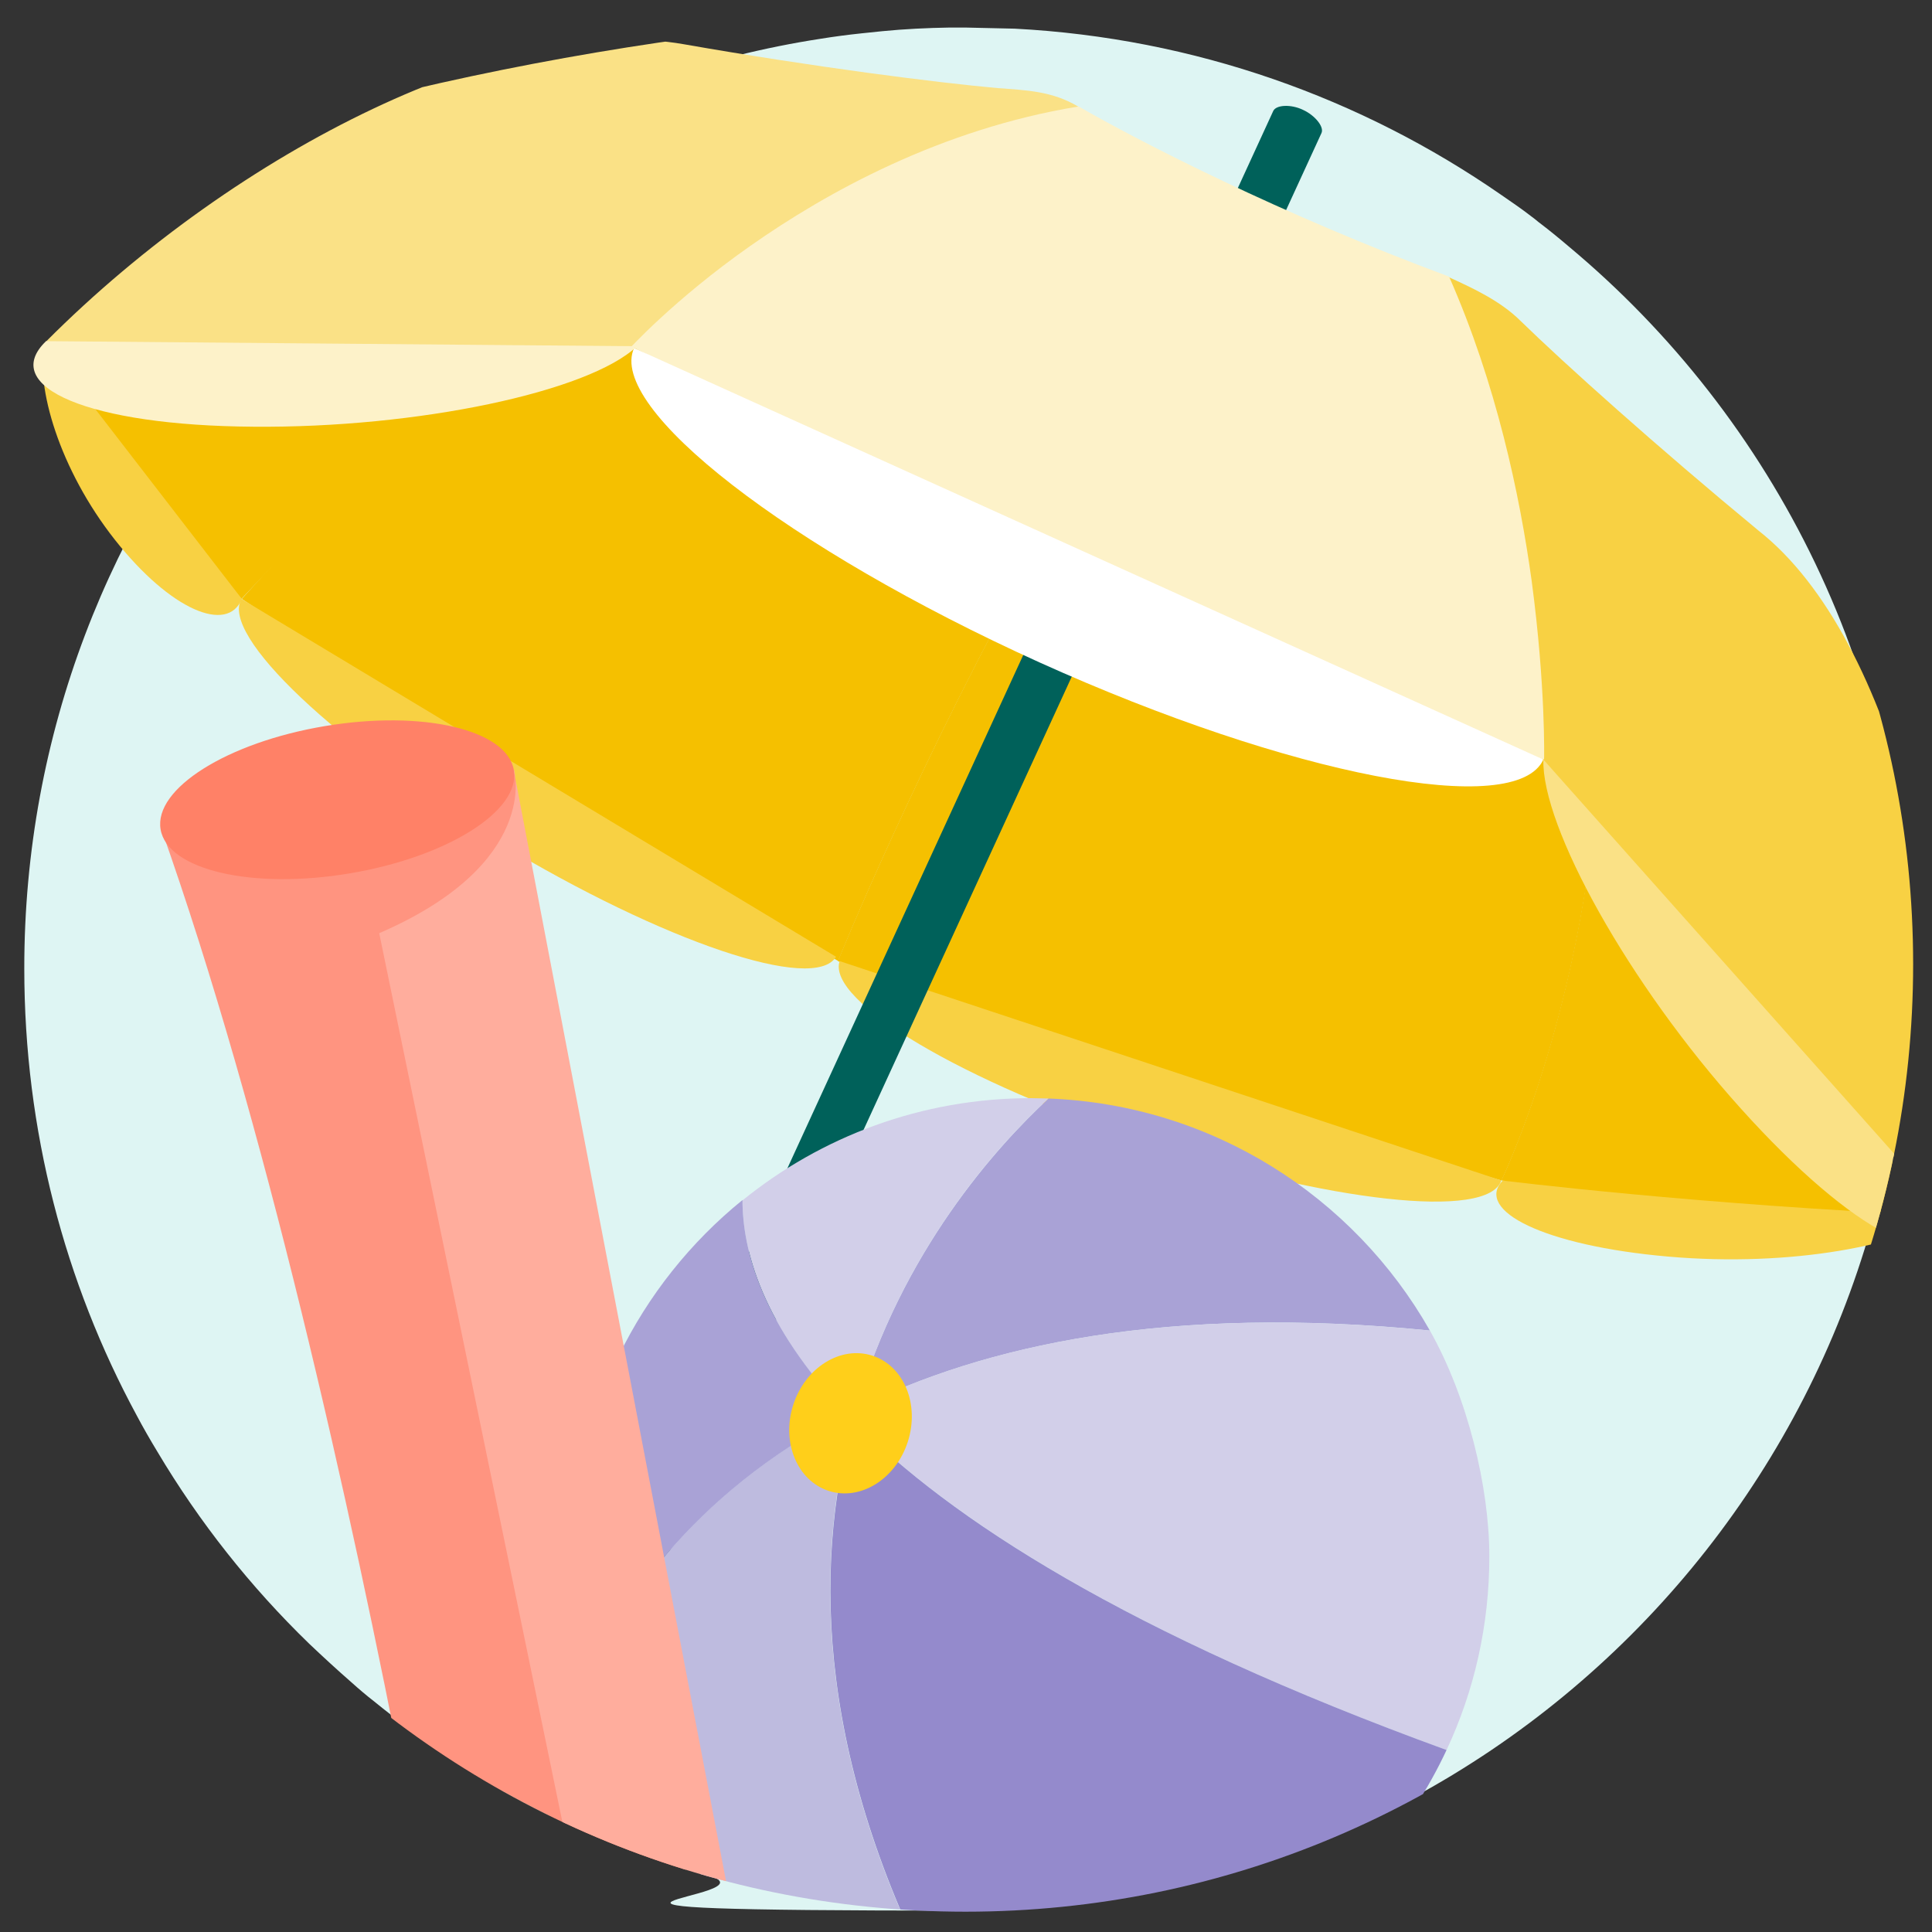 <?xml version="1.0" encoding="UTF-8"?>
<svg id="Laag_1" xmlns="http://www.w3.org/2000/svg" xmlns:xlink="http://www.w3.org/1999/xlink" version="1.1" viewBox="0 0 532.9 532.9">
  <rect x="0" y="0" width="532.9" height="532.9" fill="#333333" stroke="none"/>
  <!-- Generator: Adobe Illustrator 29.0.0, SVG Export Plug-In . SVG Version: 2.1.0 Build 186)  -->
  <defs>
    <style>
      .st0 {
        fill: none;
      }

      .st1 {
        fill: #004c4c;
      }

      .st2 {
        fill: #948acc;
      }

      .st3 {
        fill: #bebbdf;
      }

      .st4 {
        fill: #ff9480;
      }

      .st5 {
        fill: #a9a2d6;
      }

      .st6 {
        fill: #ffad9d;
      }

      .st7 {
        fill: #fdf2c9;
      }

      .st8 {
        fill: #fff;
      }

      .st9 {
        fill: #def5f3;
      }

      .st10 {
        fill: #d2cfe9;
      }

      .st11 {
        fill: #00615a;
      }

      .st12 {
        fill: #fae186;
      }

      .st13 {
        fill: #ff8167;
      }

      .st14 {
        fill: #f8d143;
      }

      .st15 {
        fill: #f5c000;
      }

      .st16 {
        clip-path: url(#clippath);
      }

      .st17 {
        fill: #ffcf1a;
      }
    </style>
    <clipPath id="clippath">
      <path class="st0" d="M527.7,265.9c0,144.3-117,261.4-261.4,261.4S5,410.3,5,265.9,6.7,63.7,20.2,56.5C77.1,26.4,196.9,4.6,266.3,4.6c144.4,0,261.4,117,261.4,261.4h0Z"/>
    </clipPath>
  </defs>
  <path class="st9" d="M526,267.3c0,143.4-116.3,259.7-259.7,259.7s-48.7-3.5-71.4-9.9c-4.5-1.3-8.9-2.7-13.3-4.2-13.2-4.6-25.8-10.1-37.9-16.6-14.4-7.7-28-16.8-40.5-27-2.2-1.7-4.3-3.5-6.3-5.3-3.9-3.4-7.8-7-11.6-10.6-16.2-15.7-30.3-33.5-41.9-53-2-3.3-3.9-6.6-5.7-10-19.8-36.6-31-78.6-31-123.2C6.6,137.5,101.8,29.9,226.3,10.7c3.7-.6,7.5-1.1,11.3-1.5,1.9-.2,3.9-.4,5.8-.6h0c6.1-.6,12.3-.9,18.5-1h4.4l13.3.3h.2c49.8,2.6,95.8,19.2,134.2,45.8,2.9,2,5.7,3.9,8.4,6,.7.5,1.3,1,1.9,1.5,2.9,2.2,5.6,4.4,8.3,6.7,57.1,47.6,93.4,119.3,93.4,199.4h0Z"/>
  <g class="st16">
    <g>
      <g>
        <path class="st15" d="M231.1,265c-88-48.9-164.4-99.8-164.4-99.8,0,0,33-37.3,70.6-70.2h35.8c36.8,18,75.3,36.7,114.2,54.5-33.8,60.2-56.1,115.5-56.1,115.5h0Z"/>
        <path class="st15" d="M414.1,325.6c-110.2-31.9-183-60.5-183-60.5,0,0,22.7-56.1,56.1-115.5,44,20.2,90.4,39.9,138.6,59.9l13.9,18.2c-6.4,58.5-25.5,97.8-25.5,97.8h0Z"/>
        <path class="st14" d="M414.1,325.6c-3.6,11-48,5.9-98.2-10.6-50.2-16.5-88-38.9-84.3-49.9"/>
        <path class="st14" d="M537.3,334.9c-11.5,8.4-43,14.7-77.2,11.7s-53.5-12.7-45.6-21"/>
        <path class="st14" d="M230.6,263.9c-6,10-47.6-4.1-92.8-31.3-45.3-27.3-77.1-57.4-71.2-67.4"/>
        <path class="st15" d="M138,95.4c-38,33.7-71.4,69.8-71.4,69.8C31.6,122.8,12.7,94.2,12.7,94.2l125.3,1.2h0Z"/>
        <path class="st15" d="M414.1,325.6s19.1-39.3,25.5-97.8l96,107.5c-66.7-2.9-121.4-9.7-121.4-9.7h0Z"/>
        <path class="st11" d="M129.3,513.5L351.2,30.6c.8-1.7,4.9-1.9,8.2-.3h0c3.3,1.5,5.9,4.7,5.1,6.4l-222.3,483.9s-8.2-4.3-12.8-7.1h0Z"/>
        <path class="st14" d="M535.9,334.4l-96-107.5-14.2-17.4s.5-19.6-3.4-49c-3.3-24-10.1-53.8-22.8-84.1,6.8,3.1,14.4,6.6,20,12.2,12,11.7,37.4,34.5,65.6,57.8,37.6,29.6,57.1,113.1,52.1,188.6h0l-1.3-.5h0Z"/>
        <path class="st7" d="M424.9,210.7c-46.9-20.5-92.9-40.6-137.7-61.2-38.9-17.9-76.9-35.3-113.3-54.1,0,0,12.1-12.9,33.6-28.6,21.1-14.8,52.2-31.3,89.9-37.5,17,9.8,55.9,29.8,102.3,47,13,29.5,19.5,60.1,22.8,84.1,3.9,29.4,3.4,49,3.4,49h-1.3s.5,1.2.5,1.2h0Z"/>
        <path class="st12" d="M297.3,29.4c-37.7,6.2-69.1,23.5-90.3,38.4-21.1,14.8-33.6,28.6-33.6,28.6h-35.8c0,0-124.9-2.2-124.9-2.2C65.9,40.8,141.3,3.8,188.6,12.2c36,6.3,69.8,10.6,86.6,12.1,7.9.6,15,.8,22.2,5.1v2.1c0,0,0-2.1,0-2.1h0Z"/>
        <path class="st14" d="M12.3,94.7c-2.6,11.9,4.1,34.8,19.4,54.2,15.3,19.4,31.1,26,35,16.3"/>
        <path class="st8" d="M425.7,209.5c-7.5,16.5-69.7,4.5-139-26.8-69.3-31.4-119.3-70.2-111.8-86.7"/>
        <path class="st7" d="M175.7,95.5c-13.2,12.6-60.6,22.6-105.8,22.2-45.3-.3-70.3-11-57.2-23.6"/>
        <path class="st12" d="M425.7,209.5c-.5,18.5,23.4,61.8,54.5,96.3,31,34.5,56.6,47.5,57.1,29.1"/>
      </g>
      <g>
        <g>
          <path class="st5" d="M236.1,388.6c35.4-17.6,86.1-28.8,158.3-21.6-21-37-60.1-62.3-105.2-64-14.2,13.2-40.5,42.1-53.1,85.6Z"/>
          <path class="st1" d="M233.5,389.9c.6.6,1.1,1.2,1.8,1.8.3-1,.6-2.1.9-3.1-.9.4-1.7.9-2.6,1.3h0Z"/>
          <path class="st10" d="M236.1,388.6c12.6-43.5,38.9-72.5,53.1-85.6-1.6,0-3.2-.1-4.8-.1-30.2,0-57.9,10.6-79.6,28.2,0,13.5,5.2,34.2,28.7,58.9.9-.4,1.7-.9,2.6-1.3h0Z"/>
          <path class="st10" d="M236.1,388.6c-.3,1-.6,2.1-.9,3.1,26.7,27.1,75.6,58.9,163.8,91,7.6-16.2,11.8-34.3,11.8-53.4s-6-43.9-16.4-62.3c-72.3-7.2-123,4-158.3,21.6h0Z"/>
          <path class="st2" d="M235.2,391.7c-11.2,41.5-9.6,95.8,26.1,161.9,7.5,1.4,15.2,2.1,23.1,2.1,50.8,0,94.5-29.9,114.6-73-88.2-32.1-137.1-63.8-163.8-91h0Z"/>
          <path class="st3" d="M235.2,391.7c-.6-.6-1.2-1.2-1.8-1.8-44,22.7-63.4,55.2-71.1,72.5,12.6,46.5,51,82.3,98.9,91.1-35.7-66-37.2-120.3-26.1-161.9h0Z"/>
          <path class="st5" d="M233.5,389.9c-23.5-24.6-28.7-45.3-28.7-58.9-28.6,23.2-46.8,58.6-46.8,98.2s1.6,22.6,4.4,33.2c7.7-17.4,27.1-49.8,71.1-72.5h0Z"/>
        </g>
        <ellipse class="st17" cx="234.5" cy="392.4" rx="19.6" ry="16.6" transform="translate(-210.7 495.9) rotate(-72.2)"/>
      </g>
      <g>
        <path class="st4" d="M141.8,212.4s44,312.3,70.8,420.7l-74.6,12.5S101.3,389.1,44.5,228.7l97.3-16.4Z"/>
        <ellipse class="st13" cx="93.2" cy="220.5" rx="49.4" ry="20.6" transform="translate(-35.3 18.5) rotate(-9.5)"/>
        <path class="st6" d="M141.8,212.4s7.4,25.7-37.2,45l80.8,392.1s29.3,3.4,36.4-17.9l-80.1-419.2h0Z"/>
      </g>
    </g>
  </g>
</svg>